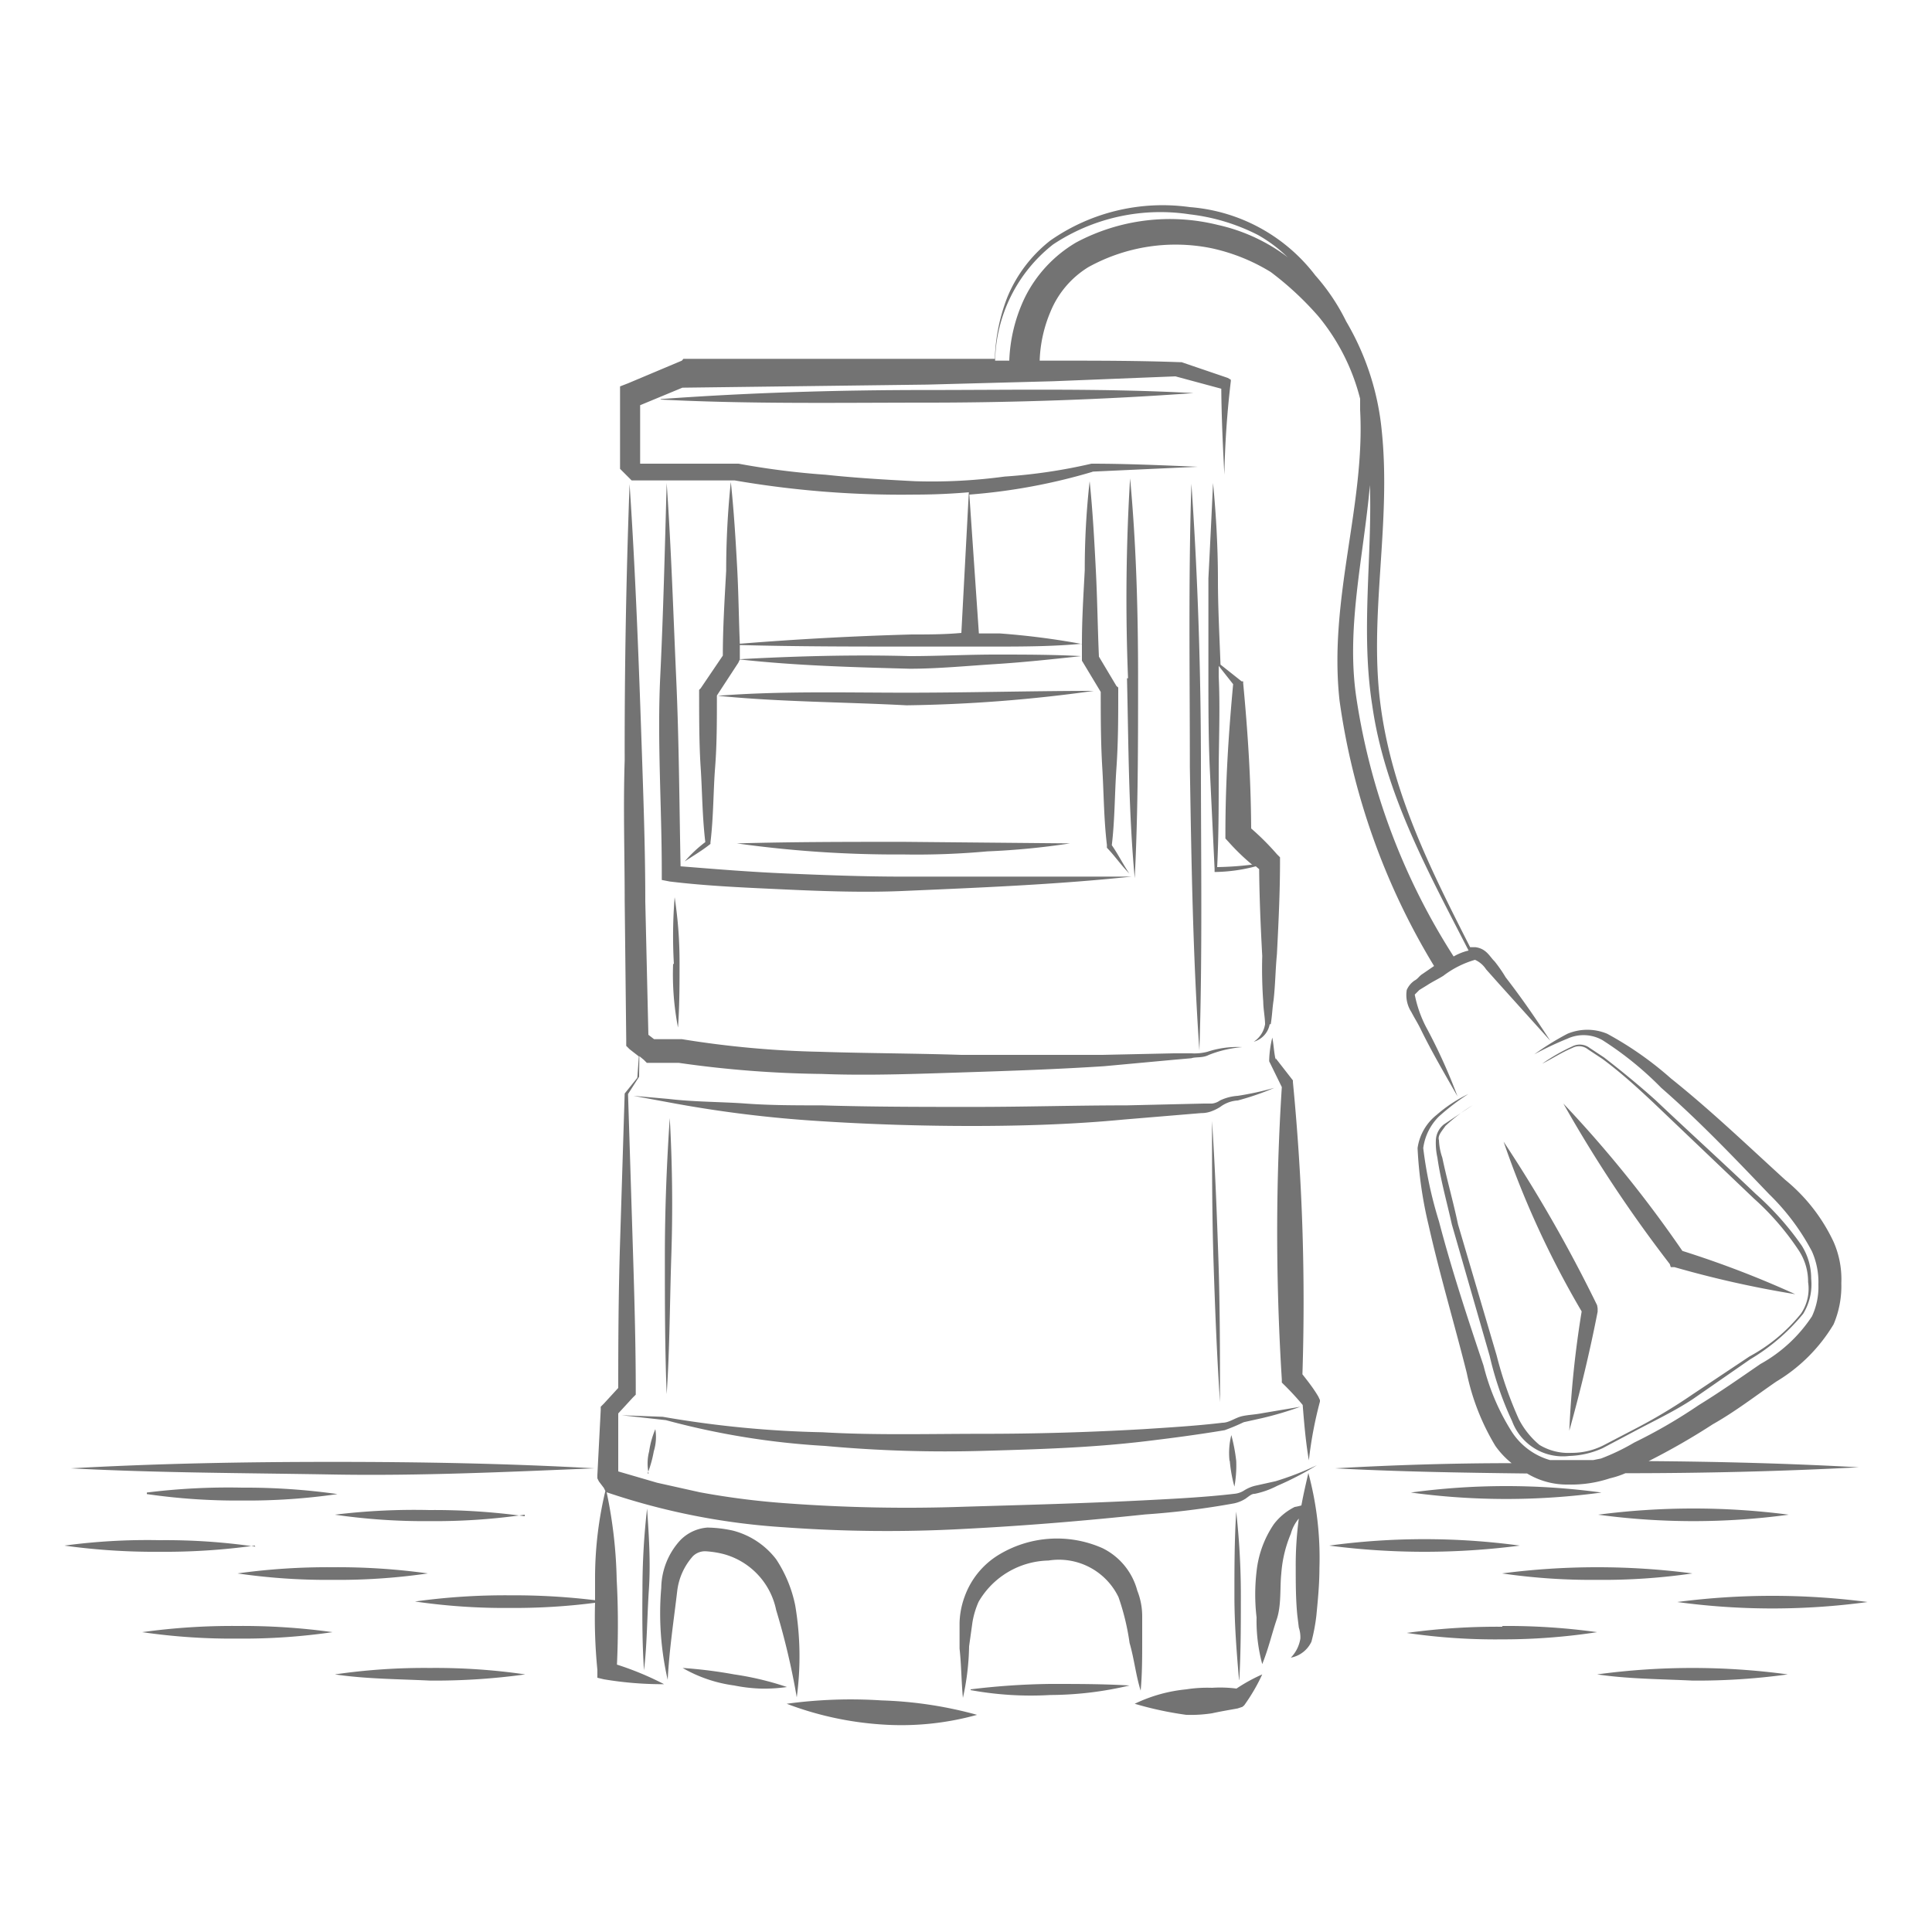 <svg xmlns="http://www.w3.org/2000/svg" width="75" height="75" viewBox="0 0 75 75">
  <defs>
    <style>
      .a {
        fill: #737373;
      }
    </style>
  </defs>
  <path class="a" d="M26.9,60.41a2.46,2.46,0,0,0-.61,1.35c-.13,1.11-.31,2.28-.37,3.45a11.51,11.51,0,0,1-.25-3.57,2.79,2.79,0,0,1,.74-1.85,1.64,1.64,0,0,1,1.05-.49,4.87,4.87,0,0,1,1,.12,3.09,3.09,0,0,1,1.67,1.11,5.08,5.08,0,0,1,.74,1.79,11.87,11.87,0,0,1,.06,3.57,28,28,0,0,0-.8-3.39,2.84,2.84,0,0,0-2-2.16,3.65,3.65,0,0,0-.74-.12A.67.67,0,0,0,26.9,60.41Zm17.44,3.26v-.92a2.68,2.68,0,0,0-.19-1A2.57,2.57,0,0,0,42.8,60.1a4.36,4.36,0,0,0-4,.24A3.14,3.14,0,0,0,37.44,62a3.18,3.18,0,0,0-.19,1v1c.07.62.07,1.29.13,1.91a9.83,9.83,0,0,0,.24-2l.13-.93a3.25,3.25,0,0,1,.24-.8,3.21,3.21,0,0,1,2.71-1.6A2.57,2.57,0,0,1,43.42,62a9.26,9.26,0,0,1,.43,1.78c.18.62.24,1.24.43,1.85C44.34,65,44.34,64.29,44.34,63.67Zm-20.4-2.34a18,18,0,0,0-.39-3.4h0a26.63,26.63,0,0,0,6.91,1.36,54.82,54.82,0,0,0,7,.06c2.34-.12,4.62-.31,7-.56a31.26,31.26,0,0,0,3.45-.43,1.37,1.37,0,0,0,.44-.18c.18-.13.24-.19.36-.19a3.32,3.32,0,0,0,.87-.31,11.8,11.8,0,0,0,1.54-.8,11.79,11.79,0,0,1-1.6.62l-.81.18a1.45,1.45,0,0,0-.43.19.85.85,0,0,1-.37.12c-1.11.13-2.28.19-3.45.25-2.34.12-4.62.18-7,.25a63.27,63.27,0,0,1-6.9-.13,30.2,30.2,0,0,1-3.39-.43l-1.66-.37L24,57.12v0l0-2.25.56-.61.12-.12V54c0-1.91-.06-3.88-.12-5.79s-.12-3.85-.18-5.74l.43-.67L24.82,41l.17.14.12.12h1.24a42.12,42.12,0,0,0,5.54.43c1.79.07,3.64,0,5.49-.06s3.63-.12,5.48-.24l2.71-.25.68-.06c.18-.06.43,0,.68-.13a4.5,4.5,0,0,1,1.29-.3,3.65,3.65,0,0,0-1.35.18,2,2,0,0,1-.62.06h-.68l-2.77.06H37.32c-1.85-.06-3.64-.06-5.49-.12a38,38,0,0,1-5.36-.49H25.39l-.22-.17L25.05,35c0-1.85-.06-3.64-.12-5.43-.12-3.57-.25-7.2-.49-10.78q-.2,5.46-.19,10.72c-.06,1.85,0,3.64,0,5.43l.06,5.42v.24l.13.13.36.28-.06.83-.49.61c-.06,1.91-.12,3.89-.18,5.8S24,52,24,53.88l-.56.61-.12.12v.13l-.13,2.52v.13l.06.12.19.25.06.12,0,0a14.52,14.52,0,0,0-.4,3.37c0,.29,0,.58,0,.87a26.08,26.08,0,0,0-3.3-.19,25.41,25.41,0,0,0-3.69.24,24.09,24.09,0,0,0,3.69.25,24.36,24.36,0,0,0,3.3-.2,20.41,20.41,0,0,0,.09,2.6v.31l.25.06a13.69,13.69,0,0,0,2.34.19,11.76,11.76,0,0,0-1.83-.76C24,63.55,24,62.42,23.94,61.33Zm6.6,4.81a12.7,12.7,0,0,0,3.63.8,11,11,0,0,0,3.76-.37,15.71,15.71,0,0,0-3.7-.56A18.39,18.39,0,0,0,30.54,66.14Zm16.51-.62a5.32,5.32,0,0,0-1,.06,5.91,5.91,0,0,0-2,.56,13.48,13.48,0,0,0,2,.43,5.43,5.43,0,0,0,1-.06c.31-.07.68-.13,1-.19l.18-.06.07-.06A7.18,7.18,0,0,0,49,65a6.57,6.57,0,0,0-1,.55A5,5,0,0,0,47.05,65.52Zm3.47-7.08a2,2,0,0,1-.26.06,2.31,2.31,0,0,0-.81.67A4,4,0,0,0,48.78,61a7.66,7.66,0,0,0,0,1.79A6.45,6.45,0,0,0,49,64.6c.25-.62.37-1.17.56-1.73s.12-1.23.18-1.79a4.87,4.87,0,0,1,.37-1.54,1.52,1.52,0,0,1,.31-.59,13.52,13.52,0,0,0-.12,1.89c0,.61,0,1.23.06,1.85l.06.49a1.22,1.22,0,0,1,.06.43,1.37,1.37,0,0,1-.37.74,1.11,1.11,0,0,0,.8-.62,7.18,7.18,0,0,0,.19-1c.06-.62.12-1.23.12-1.85a12.65,12.65,0,0,0-.43-3.7C50.69,57.62,50.6,58,50.52,58.44ZM28.5,65a17.88,17.88,0,0,0-2-.25,5.43,5.43,0,0,0,2,.68,6.26,6.26,0,0,0,1,.12,6.17,6.17,0,0,0,1.05-.06A11.63,11.63,0,0,0,28.5,65Zm9.18.61a13,13,0,0,0,3.09.19,13.57,13.57,0,0,0,3.08-.37c-1.05-.06-2-.06-3.08-.06A27.86,27.86,0,0,0,37.68,65.58ZM50.56,53.35q.09-2.82,0-5.64T50.19,42v-.06l-.67-.86v.06c-.07-.31-.07-.56-.13-.86a4.14,4.14,0,0,0-.12.86v.06l.49,1c-.12,1.87-.18,3.74-.18,5.62s.06,3.82.18,5.73v.12l.06.06a10.91,10.91,0,0,1,.75.81c.06.75.12,1.45.24,2.15a15.4,15.4,0,0,1,.43-2.28v-.06l-.06-.13C51,53.91,50.78,53.63,50.56,53.35ZM49,55.05a13.18,13.18,0,0,0,1.48-.44L49,54.86c-.31.06-.55.06-.8.12s-.49.25-.74.25c-1,.12-2,.18-3.08.25-2.1.12-4.13.18-6.22.18s-4.19.06-6.23-.06A40.69,40.69,0,0,1,25.73,55l-1.6-.06,1.72.19a30.15,30.15,0,0,0,6.17,1,51.26,51.26,0,0,0,6.22.19c2.09-.06,4.13-.12,6.22-.37,1-.12,2-.25,3.08-.43a7.91,7.91,0,0,0,.74-.31ZM47.36,42.72a.67.67,0,0,1-.31.12h-.31l-3,.07c-2,0-3.95.06-5.92.06s-3.94,0-5.92-.06c-1,0-2,0-2.95-.07s-2-.06-3-.18l-1.36-.12,1.3.24a47.72,47.72,0,0,0,5.91.74c2,.13,4,.19,5.92.19s3.94-.06,5.91-.25l3-.25a1.1,1.1,0,0,0,.37-.06,1.82,1.82,0,0,0,.37-.18,1.25,1.25,0,0,1,.68-.25,10.31,10.31,0,0,0,1.42-.49,11.84,11.84,0,0,1-1.42.31A1.89,1.89,0,0,0,47.36,42.72Zm-.06,6.22c-.06-1.78-.13-3.63-.25-5.42,0,1.79,0,3.64.06,5.49s.13,3.63.25,5.42C47.36,52.58,47.36,50.79,47.3,48.94ZM26,43.4c-.12,1.79-.19,3.57-.19,5.36s0,3.57.07,5.36c.12-1.79.12-3.57.18-5.36S26.1,45.19,26,43.4Zm-.86,13.8a4.61,4.61,0,0,0,.24-.86,1.88,1.88,0,0,0,.06-.86,3.48,3.48,0,0,0-.24.86A1.87,1.87,0,0,0,25.18,57.2ZM25,64.84c.12-1,.12-2.09.19-3.14s0-2.09-.07-3.14a27.55,27.55,0,0,0-.18,3.14C24.93,62.75,24.93,63.8,25,64.84Zm22.74-8.13a5.45,5.45,0,0,0,.18,1,4.57,4.57,0,0,0,.07-1,6.91,6.91,0,0,0-.19-1A2.84,2.84,0,0,0,47.73,56.71Zm.37,8.5c.06-1.11.06-2.15.06-3.26s-.06-2.16-.18-3.27c-.07,1.11-.07,2.22-.07,3.27S48,64.1,48.1,65.21ZM46.19,29.78c.06,3.7.12,7.4.37,11,.12-3.7.06-7.33.06-11s-.12-7.39-.37-11C46.13,22.45,46.19,26.15,46.19,29.78ZM35,34.59c3-.13,6-.25,8.93-.56H35c-1.48,0-3-.06-4.44-.12s-2.76-.17-4.14-.28c-.05-2.44-.06-4.87-.17-7.3s-.19-5-.37-7.58c-.07,2.53-.13,5.05-.25,7.52s.06,5.05.06,7.58v.31l.31.06c1.48.18,3,.24,4.5.31S33.56,34.65,35,34.59Zm8.75-8.26c.06,2.59.06,5.18.3,7.76.13-2.58.13-5.17.13-7.76s-.07-5.18-.31-7.76A77.23,77.23,0,0,0,43.79,26.33Zm5.54,13.43a.87.87,0,0,1-.62.68,1,1,0,0,0,.44-.68c0-.24-.07-.61-.07-.86A17.93,17.93,0,0,1,49,37.11c-.06-1.1-.11-2.26-.12-3.37l-.13-.11a6.5,6.5,0,0,1-1.54.22h-.06v-.13c-.06-1.23-.12-2.52-.18-3.75s-.06-2.53-.06-3.76V22.45c.06-1.17.12-2.4.18-3.7.12,1.23.19,2.53.19,3.76,0,1.08.06,2.2.1,3.29l.82.65h.06v.07c.18,1.9.3,3.74.31,5.64a10,10,0,0,1,1,1l.12.12v.19c0,1.17-.06,2.4-.12,3.57-.06.62-.06,1.17-.13,1.79C49.39,39.15,49.39,39.39,49.33,39.76Zm-.69-6.2a8.42,8.42,0,0,1-.91-.88l-.12-.13v-.18c0-2,.12-3.86.3-5.81l-.56-.71c0,.14,0,.28,0,.42.06,1.23,0,2.53,0,3.76s0,2.43-.06,3.63A12.26,12.26,0,0,0,48.64,33.56Zm-20-.82a44.7,44.7,0,0,0,6.47.43,30.24,30.24,0,0,0,3.26-.12,29,29,0,0,0,3.21-.31l-6.47-.06C32.94,32.68,30.78,32.68,28.63,32.74Zm-2.47,4.68a10.83,10.83,0,0,0,.19,2.47c.06-.87.06-1.67.06-2.53s-.06-1.66-.19-2.53A18.71,18.71,0,0,0,26.16,37.42Zm9.06-10.53c-2.46,0-4.87-.07-7.33.12,2.4.24,4.87.24,7.33.37a57.4,57.4,0,0,0,7.27-.56C40.09,26.82,37.62,26.89,35.22,26.89Zm-11-8.57-.12-.12V15l.31-.12L26.47,14l.06-.07h9.61l2.48,0a7.11,7.11,0,0,1,.48-2.38,5.4,5.4,0,0,1,1.67-2.21,7.61,7.61,0,0,1,5.42-1.3,6.78,6.78,0,0,1,4.87,2.65,8,8,0,0,1,1.2,1.79,10.29,10.29,0,0,1,1.38,4.25c.37,3.57-.49,7.09-.06,10.54s1.94,6.45,3.49,9.5h.21c.43.06.55.37.74.55a5.54,5.54,0,0,1,.43.62c.62.8,1.17,1.6,1.73,2.46l-2-2.22-.49-.55a1,1,0,0,0-.43-.37,3.75,3.75,0,0,0-1.23.62c-.19.12-.44.24-.62.36l-.31.19-.18.18a4.7,4.7,0,0,0,.43,1.24,21.39,21.39,0,0,1,1.23,2.71c-.49-.86-1-1.73-1.42-2.59-.12-.25-.24-.43-.37-.68a1.22,1.22,0,0,1-.18-.86.85.85,0,0,1,.31-.37c.12-.06.18-.18.3-.25l.45-.31A27,27,0,0,1,52,27.19c-.43-3.94,1-7.58.8-11.27,0-.15,0-.29,0-.44a8.16,8.16,0,0,0-1.62-3.2,12.06,12.06,0,0,0-1.85-1.72A7.35,7.35,0,0,0,47,9.63a7,7,0,0,0-4.75.74,3.65,3.65,0,0,0-1.47,1.73,5.28,5.28,0,0,0-.42,1.9H41c1.6,0,3.2,0,4.81.06h.06l1.79.61.12.07v.06a36.33,36.33,0,0,0-.25,3.63c-.06-1.13-.11-2.21-.12-3.34l-1.78-.48-4.75.19L36,14.93l-9.51.12-1.64.68V18h3.82a30.2,30.2,0,0,0,3.39.43c1.11.12,2.28.19,3.45.25A21,21,0,0,0,39,18.5,21,21,0,0,0,42.37,18c1.35,0,2.71.06,4.13.12l-4.13.19h.06a22.83,22.83,0,0,1-4.8.89L38,24.59c.27,0,.55,0,.81,0A29.31,29.31,0,0,1,42,25c0-1,.06-1.9.11-2.87a30.68,30.68,0,0,1,.19-3.45c.12,1.17.18,2.28.24,3.45s.07,2.22.12,3.36l.68,1.14.07.06v.12c0,1,0,2-.07,3s-.06,2-.18,3c.25.36.43.73.68,1.1-.31-.31-.56-.68-.87-1V32.8c-.12-1-.12-2-.18-3s-.06-2-.06-2.94l-.68-1.13L42,25.65v-.12c0-.18,0-.36,0-.54-1.06.1-2.16.11-3.22.11s-2.28,0-3.39,0c-2.22,0-4.44,0-6.67-.06,0,.16,0,.33,0,.49v.06c2.18-.12,4.42-.18,6.59-.12,1.11,0,2.22-.06,3.33-.06s2.22,0,3.33.06c-1.11.12-2.22.24-3.33.31s-2.22.18-3.33.18c-2.23-.06-4.41-.12-6.59-.36v0l-.06.13L27.83,27c0,1,0,1.91-.07,2.8s-.06,1.91-.18,2.9v.06c-.31.25-.62.43-1,.68a5.16,5.16,0,0,1,.8-.75c-.12-1-.12-2-.18-2.89s-.06-2-.06-2.89v-.13l.06-.06.86-1.27c0-1.08.07-2.21.13-3.29a33.22,33.22,0,0,1,.18-3.45c.12,1.11.19,2.28.25,3.39.05.94.06,1.93.1,2.89q3.35-.27,6.67-.36c.63,0,1.28,0,1.93-.06l.29-5.46c-.7.06-1.39.09-2.09.09a38,38,0,0,1-7-.55h-4l-.12-.12Zm29.08,9.06c-.45-2.85,0-5.75-.09-8.55-.25,2.82-.94,5.58-.52,8.3a25.61,25.61,0,0,0,3.77,10l0,0a2.13,2.13,0,0,1,.58-.23C55.44,33.84,53.75,30.78,53.27,27.38ZM38.63,14h.55a6.17,6.17,0,0,1,.6-2.44,5.11,5.11,0,0,1,2-2.15,7.73,7.73,0,0,1,5.49-.68,7,7,0,0,1,2.52,1.11A2.31,2.31,0,0,1,50,10a5.52,5.52,0,0,0-1.17-.88,7.77,7.77,0,0,0-2.65-.8,7.53,7.53,0,0,0-5.3,1.17A5.88,5.88,0,0,0,38.63,14Zm-13,1.51c3.45.18,7,.12,10.35.12s6.9-.12,10.35-.37c-3.45-.19-6.9-.12-10.35-.12S29.12,15.24,25.67,15.49ZM60.85,40.32a1.49,1.49,0,0,1,1.36.06,12.92,12.92,0,0,1,2.28,1.85c1.48,1.29,2.83,2.71,4.19,4.13a8.87,8.87,0,0,1,1.66,2.22,2.94,2.94,0,0,1,.25,1.29,2.69,2.69,0,0,1-.25,1.23,5.69,5.69,0,0,1-2,1.85c-.8.55-1.6,1.11-2.4,1.6A20.12,20.12,0,0,1,63.44,56a8.3,8.3,0,0,1-1.29.62l-.3.06-1.68,0a2.63,2.63,0,0,1-1.47-1.08,8.74,8.74,0,0,1-1.11-2.59c-.62-1.85-1.23-3.69-1.73-5.6a16,16,0,0,1-.61-2.84,2.12,2.12,0,0,1,.61-1.23A8.85,8.85,0,0,1,57,42.47a5.45,5.45,0,0,0-1.23.81,2,2,0,0,0-.74,1.29,16,16,0,0,0,.43,3c.43,1.91,1,3.82,1.48,5.73a9,9,0,0,0,1.11,2.83,3.32,3.32,0,0,0,.63.67c-2.28,0-4.57.07-6.85.2,2.43.13,4.89.17,7.39.2l.06,0a3,3,0,0,0,1.61.43,4.74,4.74,0,0,0,1.6-.24,3.63,3.63,0,0,0,.61-.2c3,0,6-.07,9.06-.23-2.72-.15-5.44-.22-8.16-.24a26.42,26.42,0,0,0,2.49-1.43c.87-.49,1.67-1.11,2.47-1.66a6.45,6.45,0,0,0,2.22-2.22,3.79,3.79,0,0,0,.3-1.6,3.6,3.6,0,0,0-.3-1.6A6.86,6.86,0,0,0,69.3,45.8c-1.48-1.35-2.9-2.71-4.44-3.94a13.21,13.21,0,0,0-2.47-1.73,2,2,0,0,0-1.54,0,10.38,10.38,0,0,0-1.29.8A12.52,12.52,0,0,1,60.85,40.32Zm-3.69,2.59-1.11.74a.83.83,0,0,0-.31.61,2.61,2.61,0,0,0,.06.68c.12.86.37,1.73.56,2.59l1.47,5.11a12.61,12.61,0,0,0,.87,2.53,2.1,2.1,0,0,0,2.22,1.35,3.37,3.37,0,0,0,1.29-.3l1.17-.62c.8-.43,1.6-.8,2.34-1.29l2.22-1.54A7.81,7.81,0,0,0,70,51a2.19,2.19,0,0,0,.31-1.36,2.39,2.39,0,0,0-.37-1.29,11.31,11.31,0,0,0-1.78-2c-1.3-1.24-2.59-2.41-3.89-3.64-.61-.55-1.29-1.11-2-1.66l-.56-.37a.63.63,0,0,0-.67-.06,7.41,7.41,0,0,0-1.17.67c.37-.18.74-.43,1.17-.61a.55.55,0,0,1,.61.06l.56.37c.74.55,1.35,1.11,2,1.72l3.88,3.7a10.36,10.36,0,0,1,1.73,2,2.2,2.2,0,0,1,.37,1.24A1.72,1.72,0,0,1,69.91,51a6.58,6.58,0,0,1-2,1.66l-2.22,1.48a21.06,21.06,0,0,1-2.28,1.36l-1.17.61A2.73,2.73,0,0,1,61,56.4a2.17,2.17,0,0,1-1.24-.31,3.22,3.22,0,0,1-.8-1,15,15,0,0,1-.86-2.47L56.6,47.53c-.18-.86-.43-1.73-.61-2.59a2.34,2.34,0,0,1-.13-.68c-.06-.18.13-.37.25-.55A6.33,6.33,0,0,1,57.16,42.91Zm4.24,8a39,39,0,0,0-.48,4.63c.43-1.54.8-3.08,1.1-4.62v-.13L62,50.67a55.79,55.79,0,0,0-3.63-6.35A36,36,0,0,0,61.4,50.91Zm3.46-1.72H65a40.36,40.36,0,0,0,4.69,1.05,38.74,38.74,0,0,0-4.38-1.68,47,47,0,0,0-4.62-5.72,52.11,52.11,0,0,0,4.13,6.23ZM23.08,57c-3.39-.19-6.78-.25-10.17-.25s-6.77.06-10.16.25c3.39.18,6.77.18,10.16.24S19.69,57.14,23.08,57Zm-17.38,1a24.3,24.3,0,0,0,3.7.25,24.22,24.22,0,0,0,3.7-.25,25.56,25.56,0,0,0-3.7-.25A25.65,25.65,0,0,0,5.7,57.94Zm14.67.86a25.55,25.55,0,0,0-3.7-.24A25.41,25.41,0,0,0,13,58.8a24.09,24.09,0,0,0,3.69.25A24.22,24.22,0,0,0,20.37,58.8ZM13,65c1.23.18,2.46.18,3.69.24a25.55,25.55,0,0,0,3.7-.24,24.22,24.22,0,0,0-3.7-.25A24.09,24.09,0,0,0,13,65ZM5.52,63.36a24.13,24.13,0,0,0,3.7.25,24.09,24.09,0,0,0,3.69-.25,25.41,25.41,0,0,0-3.69-.24A25.45,25.45,0,0,0,5.52,63.36Zm7.39-2.52a25.41,25.41,0,0,0-3.69.24,24.09,24.09,0,0,0,3.69.25,24.13,24.13,0,0,0,3.7-.25A25.45,25.45,0,0,0,12.91,60.84Zm-3-.8a24.09,24.09,0,0,0-3.69-.25A24.13,24.13,0,0,0,2.5,60a25.45,25.45,0,0,0,3.7.24A25.41,25.41,0,0,0,9.89,60Zm44.86-2.1a27.5,27.5,0,0,0,7.4,0,27.5,27.5,0,0,0-7.4,0Zm14.67.86a28.64,28.64,0,0,0-7.4,0,27.5,27.5,0,0,0,7.4,0ZM62,65c1.24.18,2.47.18,3.7.24a25.55,25.55,0,0,0,3.7-.24A27.51,27.51,0,0,0,62,65Zm-3.69-1.85a25.55,25.55,0,0,0-3.7.24,23.63,23.63,0,0,0,3.7.25A24.09,24.09,0,0,0,62,63.36,25.41,25.41,0,0,0,58.33,63.12ZM62,61.33a24.13,24.13,0,0,0,3.7-.25,28.56,28.56,0,0,0-7.39,0A24.09,24.09,0,0,0,62,61.33ZM59,60a27.51,27.51,0,0,0-7.4,0A28.64,28.64,0,0,0,59,60ZM72.5,62.19a28.56,28.56,0,0,0-7.39,0,27.43,27.43,0,0,0,7.39,0Z"/>
</svg>
